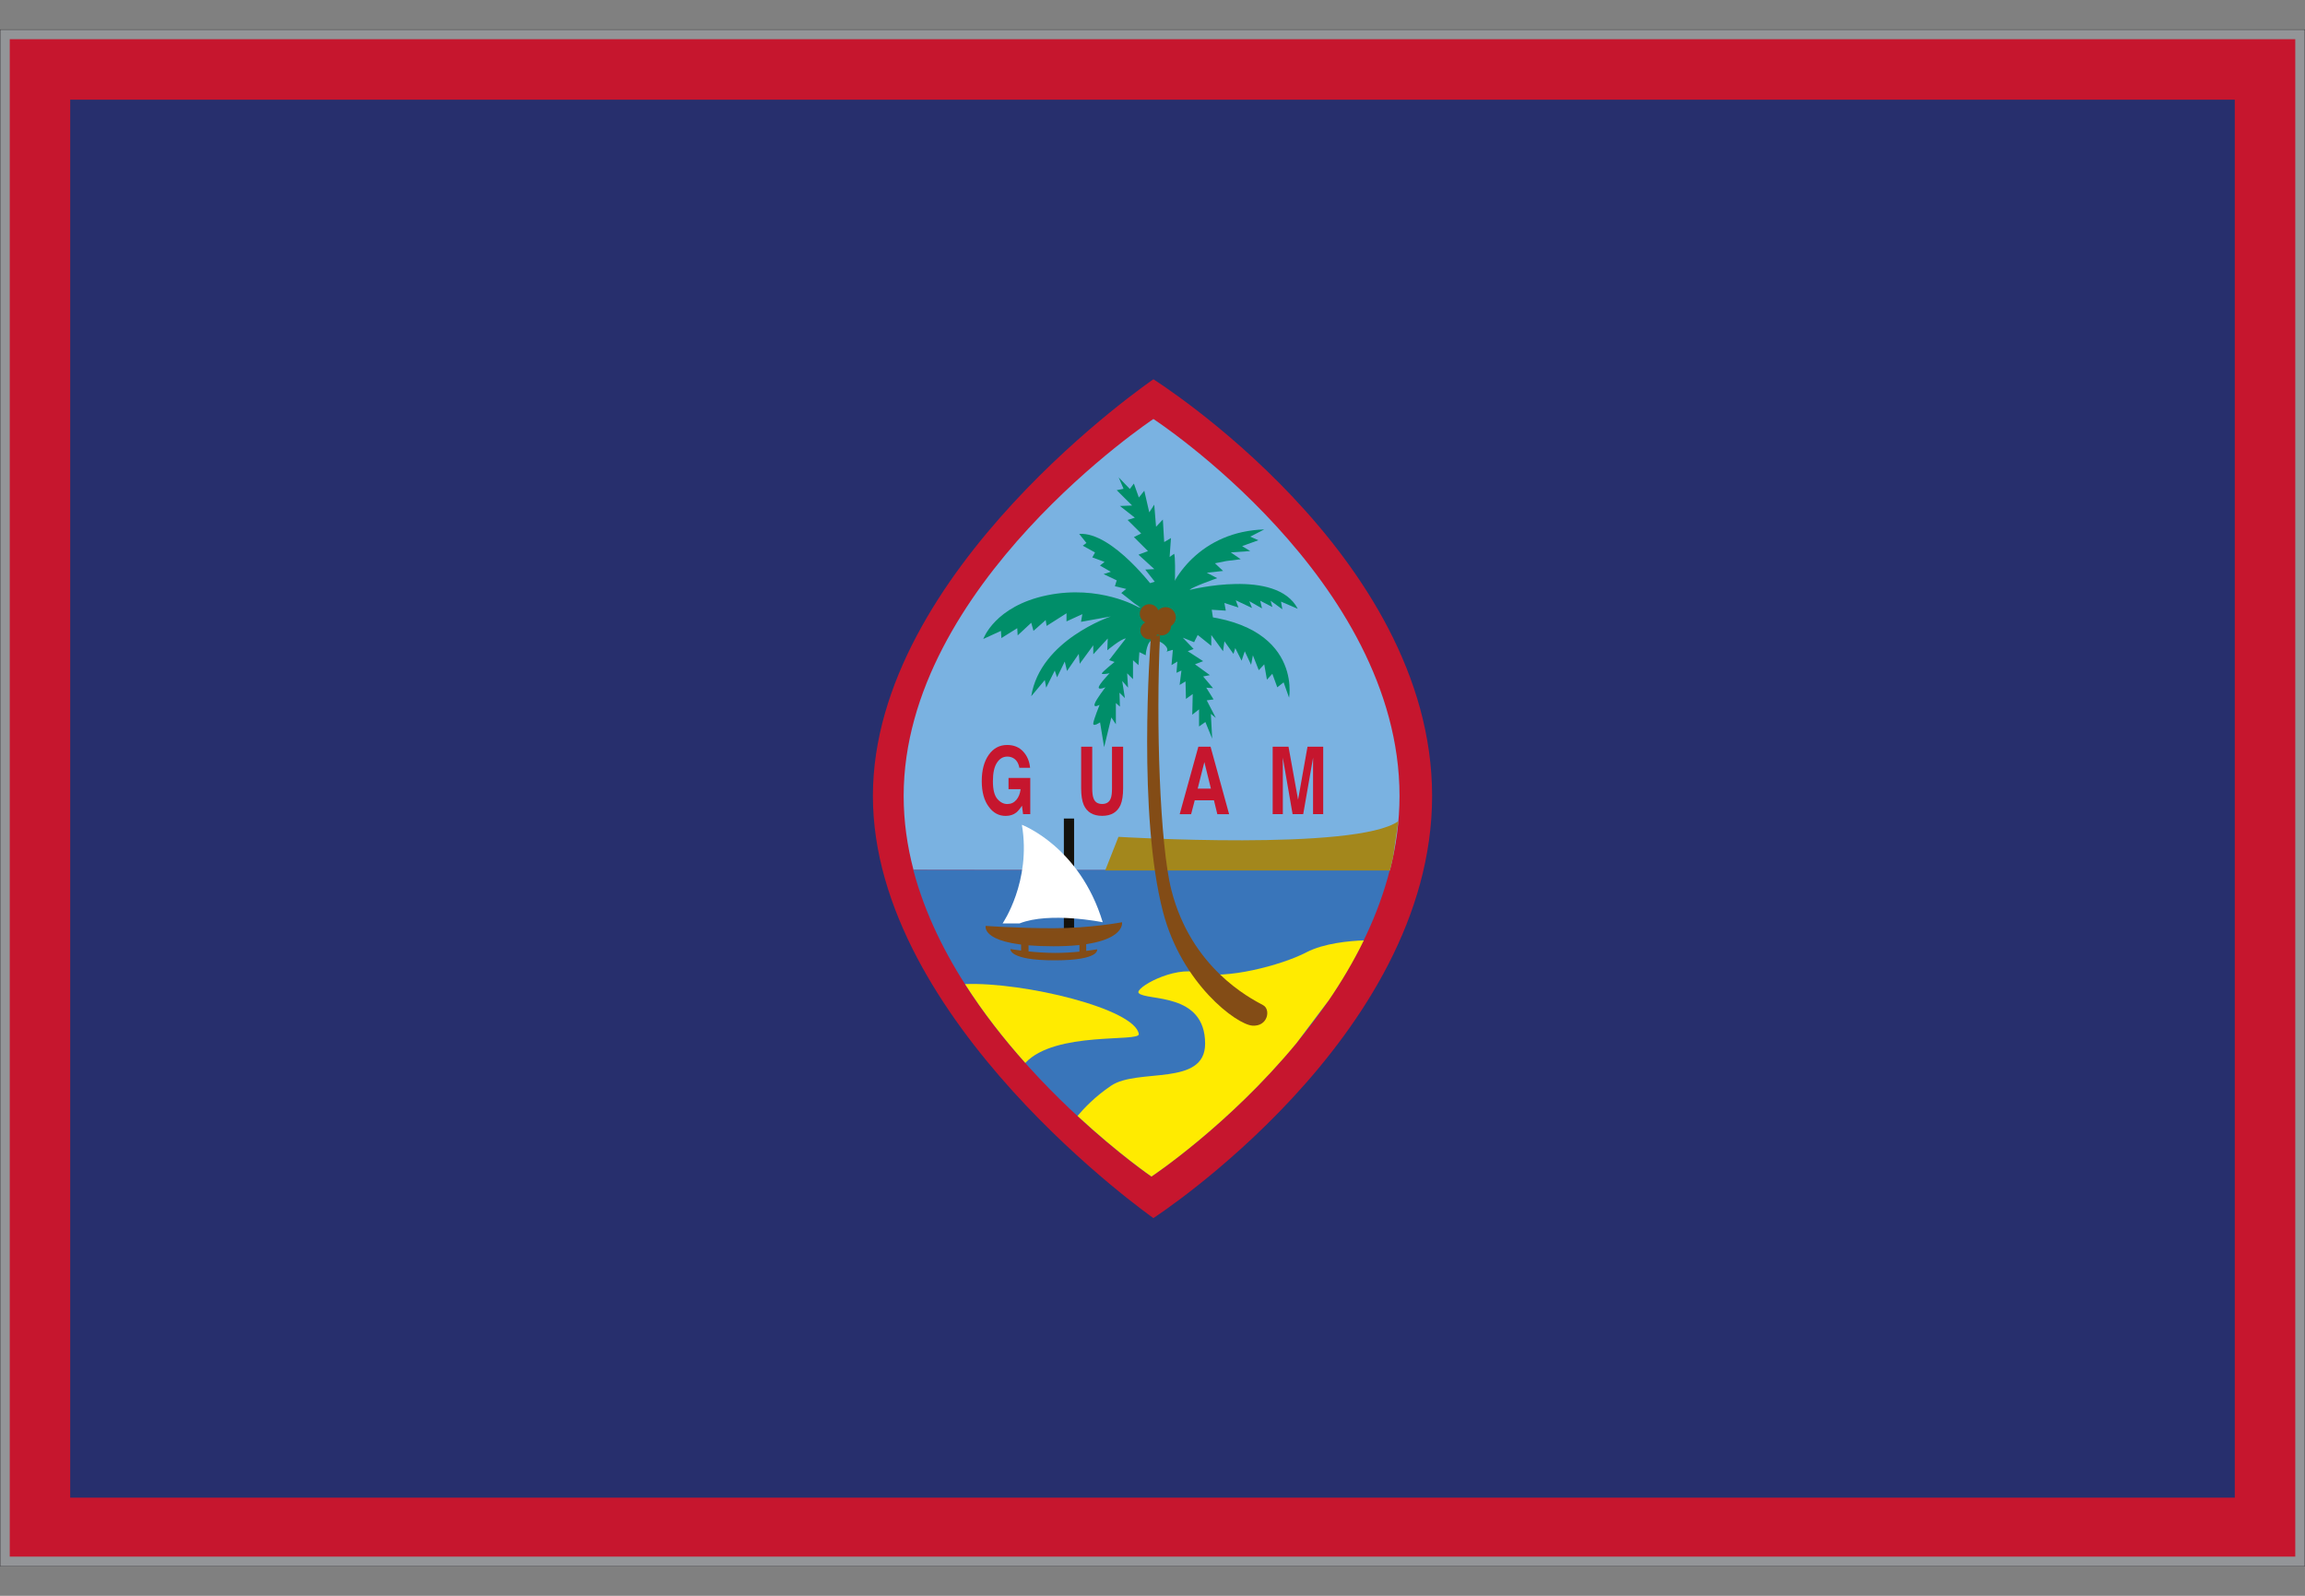 <?xml version="1.0" encoding="utf-8"?>
<!-- Generator: Adobe Illustrator 26.5.2, SVG Export Plug-In . SVG Version: 6.00 Build 0)  -->
<svg version="1.1" id="Layer_1" xmlns="http://www.w3.org/2000/svg" xmlns:xlink="http://www.w3.org/1999/xlink" x="0px" y="0px"
	 viewBox="0 0 8192 5671.5" style="enable-background:new 0 0 8192 5671.5;" xml:space="preserve">
<rect x="0" y="0" width="8192" height="5671.5" fill="#808080" stroke="none"/>
<style type="text/css">
	.st0{fill:#939598;}
	
		.st1{clip-path:url(#SVGID_00000111896291362847317200000009413686319865253760_);fill:none;stroke:#231F20;stroke-width:0.963;stroke-miterlimit:3.852;}
	.st2{clip-path:url(#SVGID_00000121988913408898406250000017948233910506070964_);enable-background:new    ;}
	.st3{clip-path:url(#SVGID_00000152952447341385778500000000606964441931964557_);}
	.st4{clip-path:url(#SVGID_00000078035242056032687190000000792715781927376303_);}
	.st5{clip-path:url(#SVGID_00000118394467898614527080000015080468919448154268_);}
	.st6{clip-path:url(#SVGID_00000105407279902081298560000007018678324189393812_);fill:#C6162E;}
	.st7{clip-path:url(#SVGID_00000072995946651263282530000014527320559249285287_);fill:#272F6D;}
	.st8{clip-path:url(#SVGID_00000029022885453312446170000012554026477364725936_);fill:#C6162E;}
	.st9{clip-path:url(#SVGID_00000096752092851779108570000000199930630515662976_);fill:#7AB2E1;}
	.st10{clip-path:url(#SVGID_00000002343073886747125340000014251862836531550606_);fill:#3975BA;}
	.st11{clip-path:url(#SVGID_00000011026882205098480790000000868320705701156482_);fill:#A3871C;}
	.st12{clip-path:url(#SVGID_00000183217536774453428200000001038727709355887237_);fill:#FFEB00;}
	.st13{clip-path:url(#SVGID_00000183237163673821161690000006107715627733739446_);fill:#FFEB00;}
	.st14{clip-path:url(#SVGID_00000154416397051303625720000015465395299300581552_);fill:#008E69;}
	.st15{clip-path:url(#SVGID_00000056390509081622471560000012783130385124415634_);fill:#008E69;}
	.st16{clip-path:url(#SVGID_00000034050494604533268100000012440453361564009145_);fill:#008E69;}
	.st17{clip-path:url(#SVGID_00000056425187177996831200000015710691189321712310_);fill:#008E69;}
	.st18{clip-path:url(#SVGID_00000124149500760759009330000006654776494018726277_);fill:#834C16;}
	.st19{clip-path:url(#SVGID_00000147191434983120476270000010181277893889161124_);fill:#834C16;}
	.st20{clip-path:url(#SVGID_00000011711035841528006680000015003504220972875936_);fill:#834C16;}
	.st21{clip-path:url(#SVGID_00000059989756967006645500000000652938187150144672_);fill:#834C16;}
	.st22{clip-path:url(#SVGID_00000067206248463678493330000013685290096442618545_);fill:#834C16;}
	.st23{clip-path:url(#SVGID_00000089535076611549099930000008457511772907494579_);fill:#13110C;}
	.st24{clip-path:url(#SVGID_00000125562106644882876890000008892293231553567132_);fill:#834C16;}
	.st25{clip-path:url(#SVGID_00000160155816876179756360000016923005973616150697_);fill:#834C16;}
	.st26{clip-path:url(#SVGID_00000138572454133403890710000015083345652747620004_);fill:#FFFFFF;}
	.st27{clip-path:url(#SVGID_00000015327754084825782820000003370718701059645337_);fill:#C6162E;}
	.st28{clip-path:url(#SVGID_00000033330842468418499010000010667088616499009668_);fill:#C6162E;}
	.st29{clip-path:url(#SVGID_00000123416971734297674130000006772811543913129641_);fill:#C6162E;}
	.st30{clip-path:url(#SVGID_00000014618388919273543320000002130626049589718694_);fill:#C6162E;}
</style>
<g id="Layer_1_00000047757483285280443260000004922479740883789492_">
</g>
<g id="Page_1_1_">
</g>
<g id="Page_2_1_">
</g>
<g id="Page_3_1_">
</g>
<g id="Page_4_1_">
</g>
<g id="Page_5_1_">
</g>
<g id="Page_6_1_">
</g>
<g id="Page_7_1_">
</g>
<g id="Page_8_1_">
</g>
<g id="Page_9_1_">
</g>
<g id="Page_10_1_">
</g>
<g id="Page_11_1_">
</g>
<g id="Page_12_1_">
</g>
<g id="Page_13_1_">
</g>
<g id="Page_14_1_">
</g>
<g id="Page_15_1_">
</g>
<g id="Page_16_1_">
</g>
<g id="Page_17_1_">
</g>
<g id="Page_18_1_">
</g>
<g id="Page_19_1_">
</g>
<g id="Page_20_1_">
</g>
<g id="Page_21_1_">
</g>
<g id="Page_22_1_">
</g>
<g id="Page_23_1_">
</g>
<g id="Page_24_1_">
</g>
<g id="Page_25_1_">
</g>
<g id="Page_26_1_">
</g>
<g id="Page_27_1_">
</g>
<g id="Page_28_1_">
</g>
<g id="Page_29_1_">
</g>
<g id="Page_30_1_">
</g>
<g id="Page_31_1_">
</g>
<g id="Page_32_1_">
</g>
<g id="Page_33_1_">
</g>
<g id="Page_34_1_">
</g>
<g id="Page_35_1_">
</g>
<g id="Page_36_1_">
</g>
<g id="Page_37_1_">
</g>
<g id="Page_38_1_">
</g>
<g id="Page_39_1_">
</g>
<g id="Page_40_1_">
</g>
<g id="Page_41_1_">
</g>
<g id="Page_42_1_">
</g>
<g id="Page_43_1_">
</g>
<g id="Page_44_1_">
</g>
<g id="Page_45_1_">
</g>
<g id="Page_46_1_">
</g>
<g id="Page_47_1_">
</g>
<g id="Page_48_1_">
</g>
<g id="Page_49_1_">
</g>
<g id="Page_50_1_">
</g>
<g id="Page_51_1_">
</g>
<g id="Page_52_1_">
</g>
<g id="Page_53_1_">
</g>
<g id="Page_54_1_">
</g>
<g id="Page_55_1_">
</g>
<g id="Page_56_1_">
</g>
<g id="Page_57_1_">
</g>
<g id="Page_58_1_">
</g>
<g id="Page_59_1_">
</g>
<g id="Page_60_1_">
</g>
<g id="Page_61_1_">
</g>
<g id="Page_62_1_">
</g>
<g id="Page_63_1_">
</g>
<g id="Page_64_1_">
</g>
<g id="Page_65_1_">
</g>
<g id="Page_66_1_">
</g>
<g id="Page_67_1_">
</g>
<g id="Page_68_1_">
</g>
<g id="Page_69_1_">
</g>
<g id="Page_70_1_">
</g>
<g id="Page_71_1_">
</g>
<g id="Page_72_1_">
</g>
<g id="Page_73_1_">
</g>
<g id="Page_74_1_">
</g>
<g id="Page_75_1_">
</g>
<g id="Page_82_1_">
	<g id="Page_82">
		<rect x="0.5" y="105.2" class="st0" width="8191" height="5461"/>
		<g>
			<g>
				<defs>
					<rect id="SVGID_1_" y="104.7" width="8192" height="5462"/>
				</defs>
				<clipPath id="SVGID_00000083068833786231800120000004580230364869866685_">
					<use xlink:href="#SVGID_1_"  style="overflow:visible;"/>
				</clipPath>
				
					<rect x="0.5" y="105.2" style="clip-path:url(#SVGID_00000083068833786231800120000004580230364869866685_);fill:none;stroke:#231F20;stroke-width:0.963;stroke-miterlimit:3.852;" width="8191" height="5461"/>
			</g>
		</g>
		<g>
			<g>
				<defs>
					<rect id="SVGID_00000168801138229404995580000017886205515028440485_" x="34.7" y="139.4" width="8122.7" height="5392.7"/>
				</defs>
				<clipPath id="SVGID_00000068671408282666940250000010117111696205035960_">
					<use xlink:href="#SVGID_00000168801138229404995580000017886205515028440485_"  style="overflow:visible;"/>
				</clipPath>
				<g style="clip-path:url(#SVGID_00000068671408282666940250000010117111696205035960_);enable-background:new    ;">
					<g>
						<g>
							<defs>
								
									<rect id="SVGID_00000085966596109980772320000000191026226699964606_" x="-31557.6" y="-25989.9" width="63114.3" height="63114.3"/>
							</defs>
							<clipPath id="SVGID_00000147197886981091648020000014979014472603477923_">
								<use xlink:href="#SVGID_00000085966596109980772320000000191026226699964606_"  style="overflow:visible;"/>
							</clipPath>
							<g style="clip-path:url(#SVGID_00000147197886981091648020000014979014472603477923_);">
								<g>
									<defs>
										
											<rect id="SVGID_00000117657732344707178030000010794356204070445474_" x="1.1" y="105.8" width="8189.8" height="5459.9"/>
									</defs>
									<clipPath id="SVGID_00000093893027790142268630000005541617409594835357_">
										<use xlink:href="#SVGID_00000117657732344707178030000010794356204070445474_"  style="overflow:visible;"/>
									</clipPath>
									<g style="clip-path:url(#SVGID_00000093893027790142268630000005541617409594835357_);">
										<g>
											<defs>
												
													<rect id="SVGID_00000025437146520974888690000018342366452061902772_" x="-31557.6" y="-25989.9" width="63114.3" height="63114.3"/>
											</defs>
											<clipPath id="SVGID_00000016797250604151404420000011193710167520699582_">
												<use xlink:href="#SVGID_00000025437146520974888690000018342366452061902772_"  style="overflow:visible;"/>
											</clipPath>
											<g style="clip-path:url(#SVGID_00000016797250604151404420000011193710167520699582_);">
												<g>
													<defs>
														
															<rect id="SVGID_00000153679340129856511600000012972429948545139119_" x="-31557.6" y="-25989.9" width="63114.3" height="63114.3"/>
													</defs>
													<clipPath id="SVGID_00000113320877191015049930000008997961926255980435_">
														<use xlink:href="#SVGID_00000153679340129856511600000012972429948545139119_"  style="overflow:visible;"/>
													</clipPath>
													
														<rect x="1.1" y="105.8" style="clip-path:url(#SVGID_00000113320877191015049930000008997961926255980435_);fill:#C6162E;" width="8189.8" height="5465.2"/>
												</g>
												<g>
													<defs>
														
															<rect id="SVGID_00000111188303466978022470000010873046460601764799_" x="-31557.6" y="-25989.9" width="63114.3" height="63114.3"/>
													</defs>
													<clipPath id="SVGID_00000143577871812839380820000017881702328306448539_">
														<use xlink:href="#SVGID_00000111188303466978022470000010873046460601764799_"  style="overflow:visible;"/>
													</clipPath>
													
														<rect x="249.5" y="354.3" style="clip-path:url(#SVGID_00000143577871812839380820000017881702328306448539_);fill:#272F6D;" width="7692.9" height="4968.3"/>
												</g>
												<g>
													<defs>
														
															<rect id="SVGID_00000117643402582245941370000009649771300216305298_" x="-31557.6" y="-25989.9" width="63114.3" height="63114.3"/>
													</defs>
													<clipPath id="SVGID_00000158735296909248504540000005984857533263074236_">
														<use xlink:href="#SVGID_00000117643402582245941370000009649771300216305298_"  style="overflow:visible;"/>
													</clipPath>
													<path style="clip-path:url(#SVGID_00000158735296909248504540000005984857533263074236_);fill:#C6162E;" d="
														M4099.2,1348c0,0-996.9,679.5-996.9,1480.8c0,801.4,996.9,1500.2,996.9,1500.2s990.5-641.2,990.5-1500.2
														S4099.2,1348,4099.2,1348"/>
												</g>
												<g>
													<defs>
														
															<rect id="SVGID_00000152943771681301137930000009445460973579654326_" x="-31557.6" y="-25989.9" width="63114.3" height="63114.3"/>
													</defs>
													<clipPath id="SVGID_00000031170649163299605020000014389395011040664762_">
														<use xlink:href="#SVGID_00000152943771681301137930000009445460973579654326_"  style="overflow:visible;"/>
													</clipPath>
													<path style="clip-path:url(#SVGID_00000031170649163299605020000014389395011040664762_);fill:#7AB2E1;" d="
														M4939.6,3093.8c21.9-85.2,34.3-173.7,34.3-265c0-769.2-874.7-1339.7-874.7-1339.7s-887.6,589.8-887.6,1339.7
														c0,90,12.6,177.8,35,262.8L4939.6,3093.8"/>
												</g>
												<g>
													<defs>
														
															<rect id="SVGID_00000026884327992635809080000016371737028205183421_" x="-31557.6" y="-25989.9" width="63114.3" height="63114.3"/>
													</defs>
													<clipPath id="SVGID_00000179616791142001319770000010506390641993171610_">
														<use xlink:href="#SVGID_00000026884327992635809080000016371737028205183421_"  style="overflow:visible;"/>
													</clipPath>
													<path style="clip-path:url(#SVGID_00000179616791142001319770000010506390641993171610_);fill:#3975BA;" d="
														M4092,4181.5c0,0,686.1-454.4,847.4-1089.9H3245.9C3409.7,3714.9,4092,4181.5,4092,4181.5"/>
												</g>
												<g>
													<defs>
														
															<rect id="SVGID_00000152978626896913850350000007670212958970377900_" x="-31557.6" y="-25989.9" width="63114.3" height="63114.3"/>
													</defs>
													<clipPath id="SVGID_00000162351289607368564610000017056478797464134032_">
														<use xlink:href="#SVGID_00000152978626896913850350000007670212958970377900_"  style="overflow:visible;"/>
													</clipPath>
													<path style="clip-path:url(#SVGID_00000162351289607368564610000017056478797464134032_);fill:#A3871C;" d="
														M4969.7,2918.5c-150.1,106.9-994.7,55.6-994.7,55.6l-47.2,119.7h1011.8c4.2-16.4,8.1-32.8,11.6-49.4L4969.7,2918.5"/>
												</g>
												<g>
													<defs>
														
															<rect id="SVGID_00000021091605221370405080000000983784305922623108_" x="-31557.6" y="-25989.9" width="63114.3" height="63114.3"/>
													</defs>
													<clipPath id="SVGID_00000141425968622973481300000000143648652158314649_">
														<use xlink:href="#SVGID_00000021091605221370405080000000983784305922623108_"  style="overflow:visible;"/>
													</clipPath>
													<path style="clip-path:url(#SVGID_00000141425968622973481300000000143648652158314649_);fill:#FFEB00;" d="
														M4047.3,3675c-12.9-89.6-408-185.5-617.6-177.6c65.5,102.7,139.6,196.7,214.3,280.2
														C3750.5,3663.4,4051.5,3704.6,4047.3,3675"/>
												</g>
												<g>
													<defs>
														
															<rect id="SVGID_00000103239507104413632920000008917304892299463096_" x="-31557.6" y="-25989.9" width="63114.3" height="63114.3"/>
													</defs>
													<clipPath id="SVGID_00000121980136894601610740000017973270444026134975_">
														<use xlink:href="#SVGID_00000103239507104413632920000008917304892299463096_"  style="overflow:visible;"/>
													</clipPath>
													<path style="clip-path:url(#SVGID_00000121980136894601610740000017973270444026134975_);fill:#FFEB00;" d="
														M4846.9,3342.1c-50.2,1.8-141.3,9.8-203.7,42.3c-90,47-291.5,98.3-381.7,72.6c-90-25.6-231.5,55.6-214.3,72.6
														c28.5,28.5,235.8-4.2,235.8,179.5c0,153.9-240,85.5-334.4,149.6c-56.9,38.5-96.6,80.4-119,107.3
														c147.3,136.4,262.7,215.3,262.7,215.3s273.5-181.2,515.7-474.5l113.9-151.1C4767.7,3488.6,4810.3,3417.2,4846.9,3342.1
														"/>
												</g>
												<g>
													<defs>
														
															<rect id="SVGID_00000042010626234041798070000015449632249046101129_" x="-31557.6" y="-25989.9" width="63114.3" height="63114.3"/>
													</defs>
													<clipPath id="SVGID_00000044874415221592158600000000101207933435606942_">
														<use xlink:href="#SVGID_00000042010626234041798070000015449632249046101129_"  style="overflow:visible;"/>
													</clipPath>
													<path style="clip-path:url(#SVGID_00000044874415221592158600000000101207933435606942_);fill:#008E69;" d="
														M4044.6,2157.3c0,0-136.8-80.1-323.2-41.7c-186.4,38.4-226.7,155.3-226.7,155.3l62.7-28.8l1.6,25.6l56.3-35.2l1.6,25.6
														l48.2-44.8l7.9,28.8l43.4-38.4l3.3,20.8l70.7-44.9v28.8l56.3-25.7l-4.8,27.3l106.1-19.2c0,0-250.9,83.3-282.9,283.6
														l48.2-57.6l4.9,27.2l30.5-60.9l8.1,24.1l27.4-56.1l8,33.6l41.8-60.9l3.3,35.3l48.2-65.7v31.9l51.5-56.1l-1.6,41.8
														c0,0,49.9-41.8,65.8-41.8l-59.4,76.9l19.4,6.5c0,0-41.8,33.6-45.1,40.1c-3.2,6.4,27.4,0,27.4,0s-37.1,38.4-38.6,49.7
														c-1.6,11.3,24.1,0,24.1,0s-33.8,43.2-38.6,59.3c-4.8,16,17.6,3.2,17.6,3.2s-20.8,51.3-22.5,65.7
														c-1.6,14.3,24.1-3.3,24.1-3.3l14.5,88.1l25.6-105.6l16.1,24.1v-75.4l14.4,12.8l-1.6-49.5l19.3,19.2l-9.6-60.9
														l20.8,23.9l-3.2-51.1l20.8,20.9v-67.4l19.4,17.5l3.2-46.3l22.5,11.2c0,0,3.2-56.1,29-54.5c25.6,1.4,57.9,28.8,45,41.5
														l22.5-6.3l-4.8,54.3l20.9-12.8l-3.2,40.1l17.6-8l-6.4,51.2l20.9-12.6l1.5,62.3l24.1-17.5l-1.6,73.6l24.1-19.1v60.9
														l22.5-15.9l24.2,59.2l-4.8-88.1l17.7,14.3l-32.3-62.4l24.2-3.3l-25.8-41.7l24.1,1.8l-35.3-41.7l24.1-4.7l-53.1-38.5
														l29-11.2l-54.7-35.3l20.9-8l-38.5-40.1l40.2,16l12.8-25.6l48.2,38.5v-38.5l41.8,57.7l4.9-35.3l32.2,45l6.4-20.8
														l22.5,44.8l11.2-33.5l22.5,48.1l6.4-33.8l20.9,53l19.4-20.9l9.6,54.5l19.2-20.9l17.6,48.1l22.5-17.6l19.4,54.5
														c0,0,53.1-291.7-402-296.6l-135-25.5"/>
												</g>
												<g>
													<defs>
														
															<rect id="SVGID_00000154397149133684613790000017916966174082978231_" x="-31557.6" y="-25989.9" width="63114.3" height="63114.3"/>
													</defs>
													<clipPath id="SVGID_00000140014253832877627880000004772040042744922541_">
														<use xlink:href="#SVGID_00000154397149133684613790000017916966174082978231_"  style="overflow:visible;"/>
													</clipPath>
													<path style="clip-path:url(#SVGID_00000140014253832877627880000004772040042744922541_);fill:#008E69;" d="
														M3835.6,1897.7l25.6,32l-12.9,9.7l43.4,24.1l-9.6,17.5l43.4,16l-16.2,12.9l38.6,22.3l-25.7,8.1l46.6,22.3l-6.4,20.8
														l40.2,9.7l-17.6,14.3l46.6,37l53.1,36.8l37-12.8l-14.5-70.7c0,0-152.7-208.3-271.6-200.3"/>
												</g>
												<g>
													<defs>
														
															<rect id="SVGID_00000078733519307600263430000010469360086063804853_" x="-31557.6" y="-25989.9" width="63114.3" height="63114.3"/>
													</defs>
													<clipPath id="SVGID_00000111908847904779789200000016560703773611023275_">
														<use xlink:href="#SVGID_00000078733519307600263430000010469360086063804853_"  style="overflow:visible;"/>
													</clipPath>
													<path style="clip-path:url(#SVGID_00000111908847904779789200000016560703773611023275_);fill:#008E69;" d="
														M3975.4,1695.7l17.7,41.5l-24.2,4.9l54.7,54.5l-43.4,1.6l53.1,41.6l-25.8,8.1l48.3,48.1l-25.8,12.8l49.9,49.7
														l-33.7,12.8l56.3,51.3l-32.2,1.6l33.7,43.1l-30.5,9.7c0,0,37,68.9,35.3,97.8l62.7,3.2c0,0,9.6-185.9,1.6-209.9
														l-16.2,11.3l4.8-67.3l-24.1,14.4l-4.7-80.1l-24.2,25.6l-6.4-78.5l-17.7,27.4l-17.7-76.9l-19.3,24.1l-17.7-49.6
														l-14.4,19.2l-40.2-41.7"/>
												</g>
												<g>
													<defs>
														
															<rect id="SVGID_00000069381428850510291290000013813923763775876751_" x="-31557.6" y="-25989.9" width="63114.3" height="63114.3"/>
													</defs>
													<clipPath id="SVGID_00000067209583577407969030000015610887183661973398_">
														<use xlink:href="#SVGID_00000069381428850510291290000013813923763775876751_"  style="overflow:visible;"/>
													</clipPath>
													<path style="clip-path:url(#SVGID_00000067209583577407969030000015610887183661973398_);fill:#008E69;" d="
														M4137.8,2163.7c17.7-112.2,135.1-275.6,355.4-282.1l-49.9,25.6l29,12.8l-57.9,20.9l28.9,17.5l-69.1,4.9l35.3,24.1
														l-51.3,6.5l-40.3,8l28.9,27.2l-57.9,6.4l37.1,19.3c0,0-91.7,32.1-98,41.7c0,0,308.8-78.5,384.3,67.2l-59.6-25.6
														l4.8,27.3l-41.8-30.4l6.4,22.4l-43.3-22.4l6.4,27.2l-45.1-25.6l9.6,24.2l-57.9-27.4l9.6,25.6l-49.9-16l4.9,27.2
														l-49.9-3.2l4.9,32.1l-154.4-3.3l-19.4-32.1"/>
												</g>
												<g>
													<defs>
														
															<rect id="SVGID_00000055675695946727764090000015212206891242185397_" x="-31557.6" y="-25989.9" width="63114.3" height="63114.3"/>
													</defs>
													<clipPath id="SVGID_00000165940019499235553750000012441744169391545251_">
														<use xlink:href="#SVGID_00000055675695946727764090000015212206891242185397_"  style="overflow:visible;"/>
													</clipPath>
													<path style="clip-path:url(#SVGID_00000165940019499235553750000012441744169391545251_);fill:#834C16;" d="
														M4090.6,2260.4l32.2-2.1c-15,305.7-1,743.9,40.6,906c70.7,275.5,276.8,381.8,325.8,408.1
														c27.8,14.8,17.1,76.9-38.6,72.6c-55.7-4.3-250.1-147.5-317.2-403.9C4043.5,2897.1,4087.1,2296.2,4090.6,2260.4"/>
												</g>
												<g>
													<defs>
														
															<rect id="SVGID_00000002350462401781647440000017557676004581083306_" x="-31557.6" y="-25989.9" width="63114.3" height="63114.3"/>
													</defs>
													<clipPath id="SVGID_00000037677033192282177940000000738984893357623177_">
														<use xlink:href="#SVGID_00000002350462401781647440000017557676004581083306_"  style="overflow:visible;"/>
													</clipPath>
													<path style="clip-path:url(#SVGID_00000037677033192282177940000000738984893357623177_);fill:#834C16;" d="
														M4142.6,2157.8c20,0,36.3,16.3,36.3,36.3s-16.3,36.3-36.3,36.3s-36.3-16.3-36.3-36.3S4122.6,2157.8,4142.6,2157.8"/>
												</g>
												<g>
													<defs>
														
															<rect id="SVGID_00000003788452464273074110000014752298733156792984_" x="-31557.6" y="-25989.9" width="63114.3" height="63114.3"/>
													</defs>
													<clipPath id="SVGID_00000159468706611610309220000017372523415796207518_">
														<use xlink:href="#SVGID_00000003788452464273074110000014752298733156792984_"  style="overflow:visible;"/>
													</clipPath>
													<path style="clip-path:url(#SVGID_00000159468706611610309220000017372523415796207518_);fill:#834C16;" d="
														M4051.3,2175.8c3.1-18.6,20.5-31.1,39.1-28c18.6,3.1,31.1,20.5,28,39.1s-20.5,31.1-39.1,28
														C4060.8,2211.8,4048.2,2194.4,4051.3,2175.8"/>
												</g>
												<g>
													<defs>
														
															<rect id="SVGID_00000060004847477931016990000005988851857218315905_" x="-31557.6" y="-25989.9" width="63114.3" height="63114.3"/>
													</defs>
													<clipPath id="SVGID_00000067213748613057550490000003587433664207430024_">
														<use xlink:href="#SVGID_00000060004847477931016990000005988851857218315905_"  style="overflow:visible;"/>
													</clipPath>
													<path style="clip-path:url(#SVGID_00000067213748613057550490000003587433664207430024_);fill:#834C16;" d="
														M4053.7,2233c4-17,21.3-27.5,38.3-23.5s27.5,21.3,23.5,38.3c-4,17-21.3,27.5-38.3,23.5
														C4060.2,2267.2,4049.7,2250.1,4053.7,2233"/>
												</g>
												<g>
													<defs>
														
															<rect id="SVGID_00000003824800612338712760000010130820157801468089_" x="-31557.6" y="-25989.9" width="63114.3" height="63114.3"/>
													</defs>
													<clipPath id="SVGID_00000024703105865437393890000013445670963871106730_">
														<use xlink:href="#SVGID_00000003824800612338712760000010130820157801468089_"  style="overflow:visible;"/>
													</clipPath>
													<path style="clip-path:url(#SVGID_00000024703105865437393890000013445670963871106730_);fill:#834C16;" d="
														M4094.9,2216.6c4.2-18.3,22.5-29.7,40.8-25.4c18.3,4.2,29.7,22.5,25.4,40.8c-4.2,18.3-22.5,29.7-40.8,25.4
														C4102.1,2253.2,4090.7,2234.9,4094.9,2216.6"/>
												</g>
												<g>
													<defs>
														
															<rect id="SVGID_00000112628529447465393020000014185611724656249479_" x="-31557.6" y="-25989.9" width="63114.3" height="63114.3"/>
													</defs>
													<clipPath id="SVGID_00000180331857645520509070000001233509155555921337_">
														<use xlink:href="#SVGID_00000112628529447465393020000014185611724656249479_"  style="overflow:visible;"/>
													</clipPath>
													
														<rect x="3781" y="2909" style="clip-path:url(#SVGID_00000180331857645520509070000001233509155555921337_);fill:#13110C;" width="36.3" height="391"/>
												</g>
												<g>
													<defs>
														
															<rect id="SVGID_00000146491200727581159770000014516215981526378114_" x="-31557.6" y="-25989.9" width="63114.3" height="63114.3"/>
													</defs>
													<clipPath id="SVGID_00000070838074823500687260000006762420908892155016_">
														<use xlink:href="#SVGID_00000146491200727581159770000014516215981526378114_"  style="overflow:visible;"/>
													</clipPath>
													<path style="clip-path:url(#SVGID_00000070838074823500687260000006762420908892155016_);fill:#834C16;" d="
														M3899,3373.8c0,0-14.9,2.6-38.6,5.7v-30.5h-24.1v33.1c-24.7,2.5-54.6,4.5-86,4.5c-33.3,0-67-2.4-94.8-5.3v-31.6h-26.6
														v28.6c-22.9-2.9-37.8-5.4-37.8-5.4s-7.2,40.1,156.8,40.1C3911.9,3413,3899.1,3373.8,3899,3373.8"/>
												</g>
												<g>
													<defs>
														
															<rect id="SVGID_00000140700200133310917760000003739897170110996666_" x="-31557.6" y="-25989.9" width="63114.3" height="63114.3"/>
													</defs>
													<clipPath id="SVGID_00000168815757174764897730000007053579947993158315_">
														<use xlink:href="#SVGID_00000140700200133310917760000003739897170110996666_"  style="overflow:visible;"/>
													</clipPath>
													<path style="clip-path:url(#SVGID_00000168815757174764897730000007053579947993158315_);fill:#834C16;" d="
														M3743.3,3298.9c132.9,0,244.4-21.3,244.4-21.3s17,85.4-244.4,85.4s-240.1-72.5-240.1-72.5S3610.4,3298.9,3743.3,3298.9
														"/>
												</g>
												<g>
													<defs>
														
															<rect id="SVGID_00000023977373286442872720000015235370849848483234_" x="-31557.6" y="-25989.9" width="63114.3" height="63114.3"/>
													</defs>
													<clipPath id="SVGID_00000018935891521482533750000012628414779630946951_">
														<use xlink:href="#SVGID_00000023977373286442872720000015235370849848483234_"  style="overflow:visible;"/>
													</clipPath>
													<path style="clip-path:url(#SVGID_00000018935891521482533750000012628414779630946951_);fill:#FFFFFF;" d="
														M3631.8,2931.3c0,0,205.8,76.9,287.3,346.3c0,0-188.7-38.4-295.9,4.3h-60C3563.2,3281.8,3666.1,3132.3,3631.8,2931.3"
														/>
												</g>
												<g>
													<defs>
														
															<rect id="SVGID_00000044874146328987601170000016113016151590741906_" x="-31557.6" y="-25989.9" width="63114.3" height="63114.3"/>
													</defs>
													<clipPath id="SVGID_00000172440800712499812150000016202969421162202272_">
														<use xlink:href="#SVGID_00000044874146328987601170000016113016151590741906_"  style="overflow:visible;"/>
													</clipPath>
													<path style="clip-path:url(#SVGID_00000172440800712499812150000016202969421162202272_);fill:#C6162E;" d="
														M3660.9,2728.6h-38.1c-3-16.4-10.2-27.9-21.6-34.3c-6.4-3.7-13.5-5.4-21.2-5.4c-15,0-27.3,7.1-36.8,21.8
														c-9.6,14.4-14.4,36.5-14.4,65.7c0,29.6,5.2,50.4,15.6,62.8c10.4,12.1,22.2,18.3,35.5,18.3c13,0,23.6-4.8,32-14.5
														c8.3-9.6,13.4-22.3,15.4-38.2h-43v-40h77.3v128.6h-25.6l-3.9-30c-7.5,11.5-14.2,19.5-20.1,24.2
														c-10.2,8.1-22.8,12.1-37.8,12.1c-24.6,0-44.8-11-60.4-33c-16.4-22.1-24.6-52.3-24.6-90.6c0-38.8,8.3-70,24.8-93.4
														c16.5-23.4,38.3-35.1,65.5-35.1c23.5,0,42.5,7.8,56.8,23.2C3650.5,2686.2,3658.8,2705.5,3660.9,2728.6"/>
												</g>
												<g>
													<defs>
														
															<rect id="SVGID_00000047032523732297818030000018345591696258577547_" x="-31557.6" y="-25989.9" width="63114.3" height="63114.3"/>
													</defs>
													<clipPath id="SVGID_00000003808173399829412670000015955794277078824834_">
														<use xlink:href="#SVGID_00000047032523732297818030000018345591696258577547_"  style="overflow:visible;"/>
													</clipPath>
													<path style="clip-path:url(#SVGID_00000003808173399829412670000015955794277078824834_);fill:#C6162E;" d="
														M3842.4,2801.1v-147.3h39.4v147.3c0,16.4,1.6,28.4,4.6,36c4.7,13.4,14.9,20.2,30.7,20.2c15.6,0,25.9-6.8,30.6-20.2
														c3.1-7.6,4.4-19.6,4.4-36v-147.3h39.5v147.3c0,25.4-3.1,45.2-9.1,59.5c-11.5,25.9-33.2,38.9-65.4,38.9
														c-32.1,0-54-12.9-65.5-38.9C3845.5,2846.5,3842.4,2826.6,3842.4,2801.1"/>
												</g>
												<g>
													<defs>
														
															<rect id="SVGID_00000028294626996109045120000000301580561732052099_" x="-31557.6" y="-25989.9" width="63114.3" height="63114.3"/>
													</defs>
													<clipPath id="SVGID_00000059308866437380495670000010256862938763385251_">
														<use xlink:href="#SVGID_00000028294626996109045120000000301580561732052099_"  style="overflow:visible;"/>
													</clipPath>
													<path style="clip-path:url(#SVGID_00000059308866437380495670000010256862938763385251_);fill:#C6162E;" d="
														M4280.3,2708.4l23.3,94.3h-47L4280.3,2708.4z M4259,2653.7l-66.4,239.9h40.7l12.8-49.3h68.3l12,49.3h41.9l-66-239.9
														H4259z"/>
												</g>
												<g>
													<defs>
														
															<rect id="SVGID_00000084510971980567391860000014307865690995996814_" x="-31557.6" y="-25989.9" width="63114.3" height="63114.3"/>
													</defs>
													<clipPath id="SVGID_00000101785589858879955260000014146126802905357226_">
														<use xlink:href="#SVGID_00000084510971980567391860000014307865690995996814_"  style="overflow:visible;"/>
													</clipPath>
													<path style="clip-path:url(#SVGID_00000101785589858879955260000014146126802905357226_);fill:#C6162E;" d="
														M4613.4,2842.2l33.5-188.4h55.8v239.6h-36.1v-162c0-4.7,0.1-11.3,0.1-19.6c0.1-8.4,0.1-14.8,0.1-19.4l-35.2,201h-37.7
														l-34.9-201c0,4.5,0.1,11,0.1,19.4c0,8.4,0.1,14.9,0.1,19.6v162h-36.1v-239.6h56.3L4613.4,2842.2"/>
												</g>
											</g>
										</g>
									</g>
								</g>
							</g>
						</g>
					</g>
				</g>
			</g>
		</g>
	</g>
</g>
</svg>
